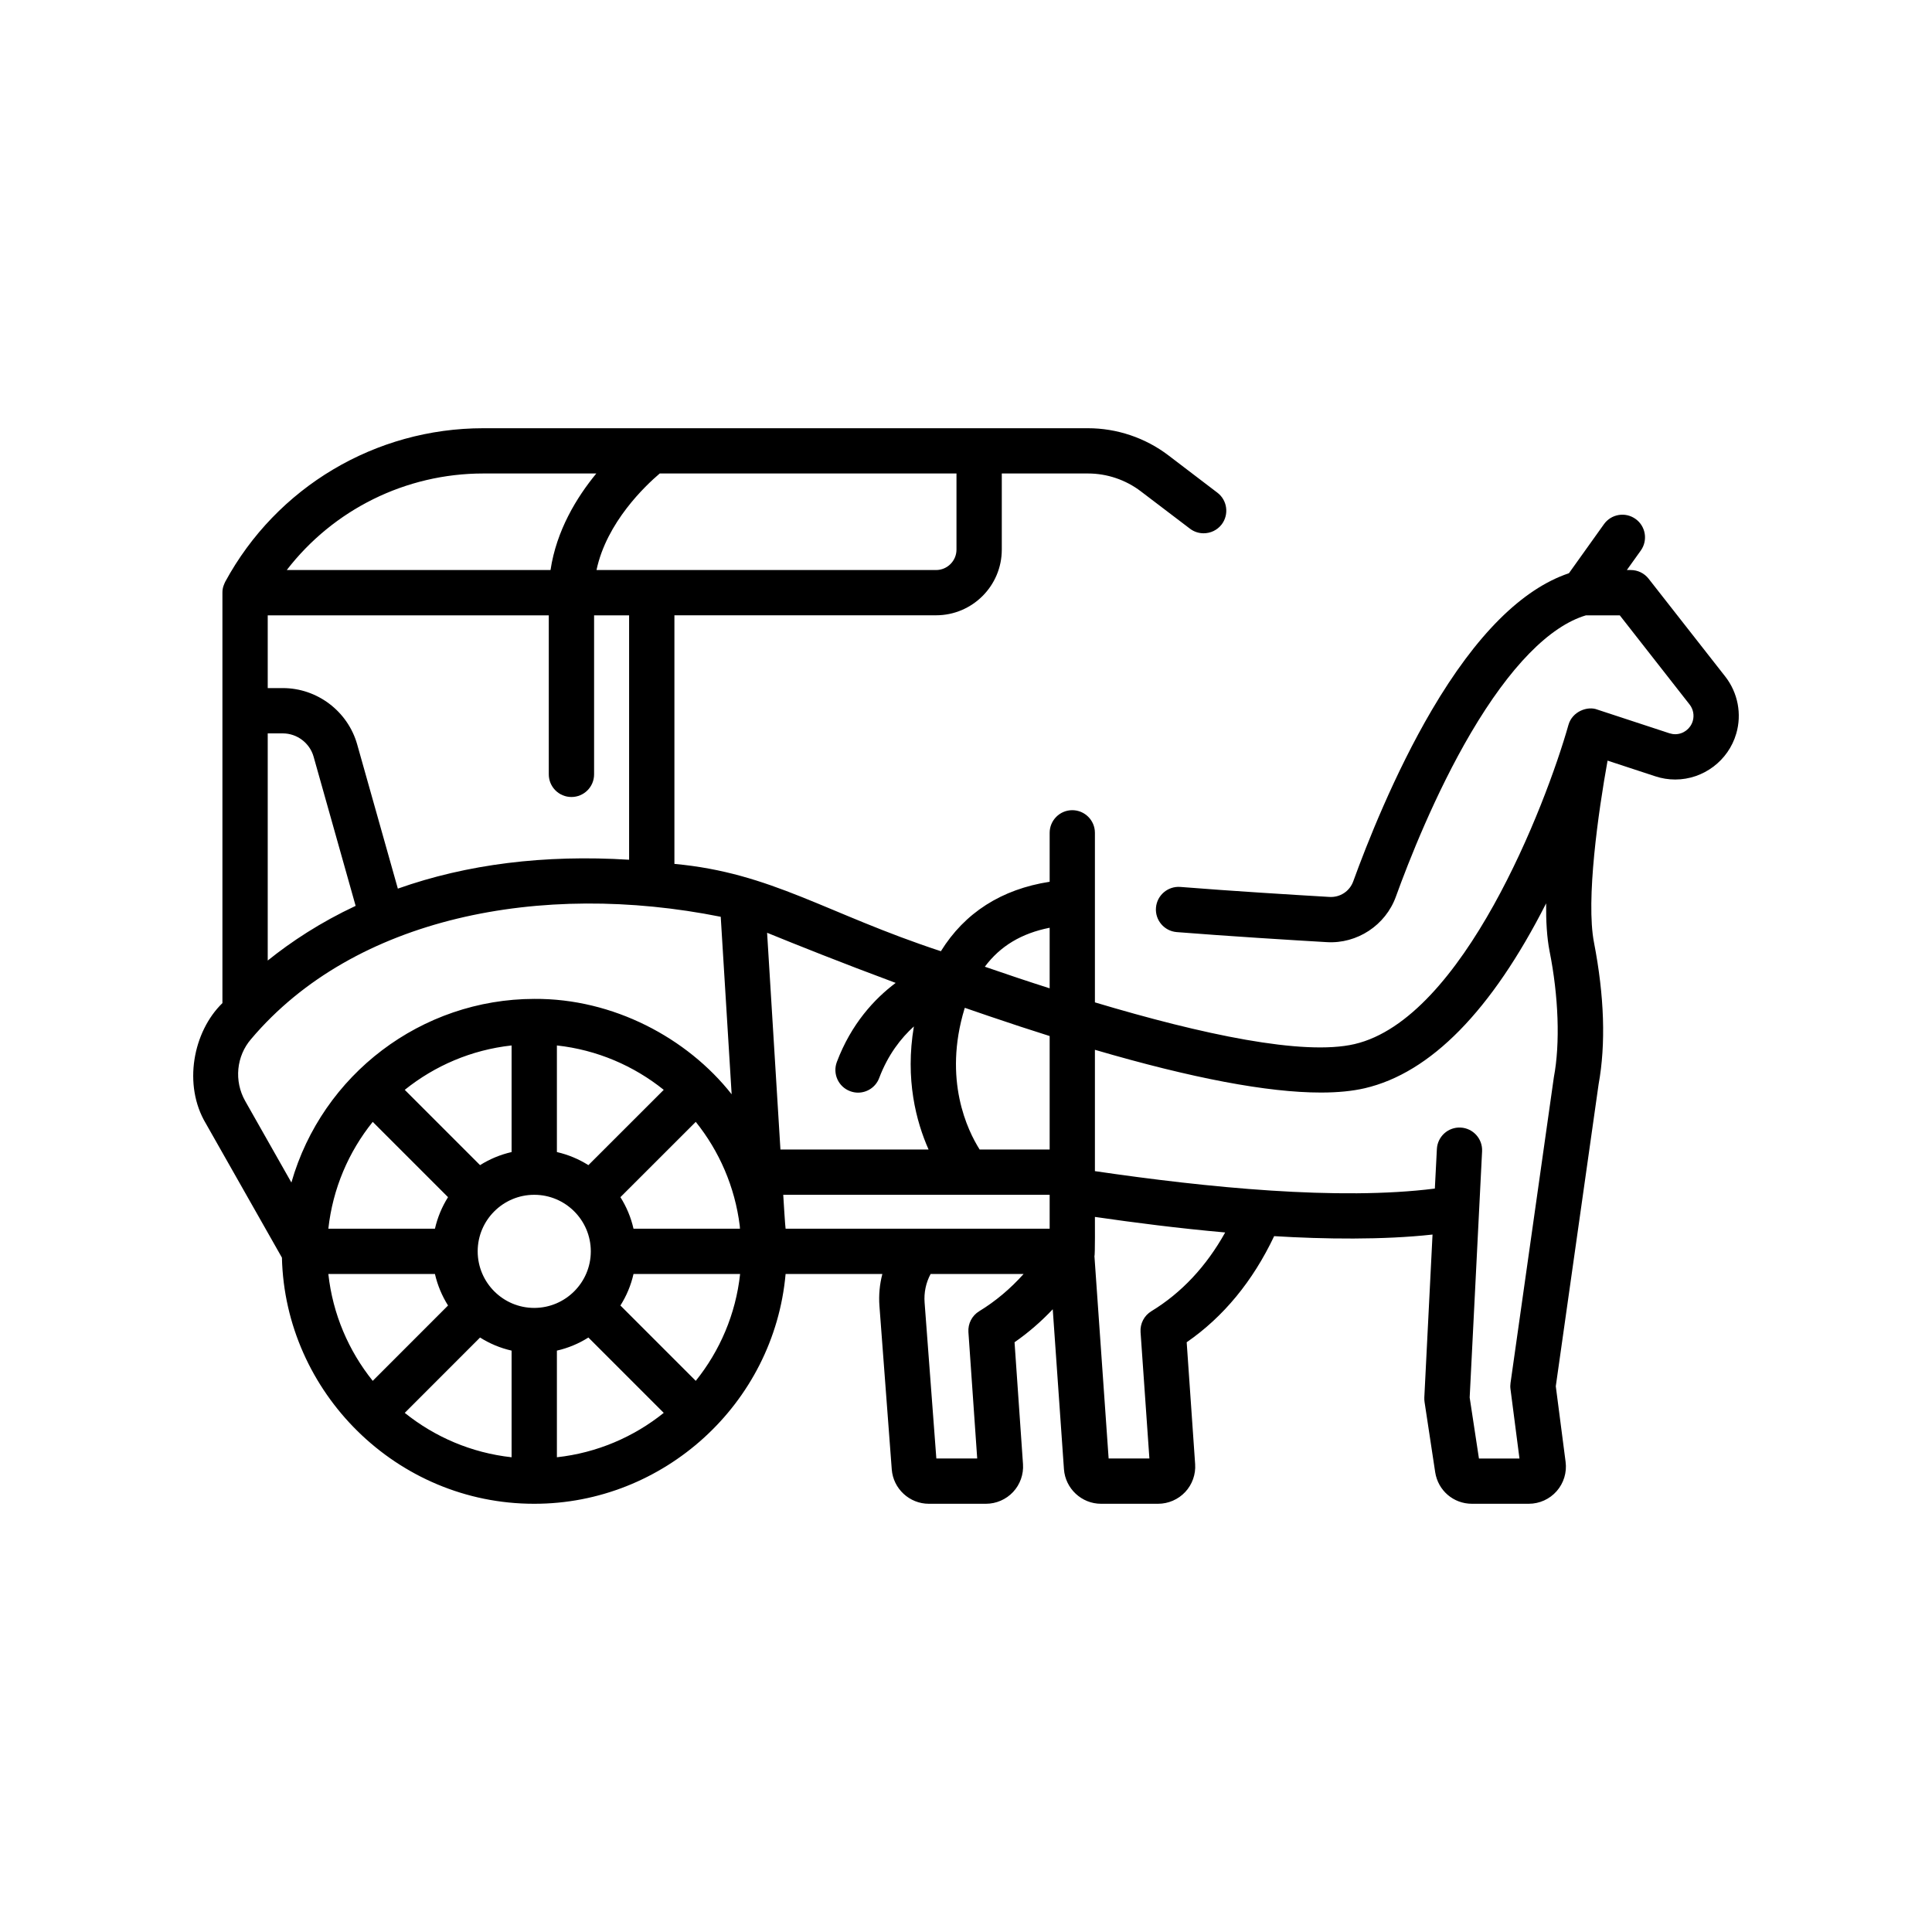 <svg width="40" height="40" viewBox="0 0 40 40" fill="none" xmlns="http://www.w3.org/2000/svg">
<g clip-path="url(#clip0_386_28659)">
<path d="M35.721 14.009L34.133 11.982C34.044 11.868 33.908 11.802 33.764 11.802H33.682L33.971 11.398C34.121 11.187 34.073 10.894 33.862 10.744C33.651 10.593 33.358 10.642 33.208 10.853L32.483 11.868C31.513 12.194 30.559 13.145 29.645 14.7C28.869 16.019 28.293 17.488 28.018 18.246C27.943 18.453 27.745 18.583 27.525 18.57C26.822 18.529 25.485 18.447 24.438 18.363C24.18 18.343 23.954 18.535 23.933 18.793C23.912 19.051 24.105 19.277 24.363 19.298C25.419 19.382 26.763 19.465 27.47 19.506C28.098 19.544 28.686 19.156 28.9 18.565C29.163 17.837 29.715 16.43 30.453 15.175C31.259 13.805 32.081 12.964 32.835 12.74H33.536L34.982 14.587C35.057 14.683 35.081 14.81 35.047 14.927C35 15.088 34.851 15.201 34.684 15.201C34.644 15.201 34.604 15.194 34.565 15.182L33.07 14.691C32.873 14.613 32.552 14.726 32.473 15.009C32.003 16.67 30.292 21.095 28.043 21.617C26.986 21.863 24.894 21.419 22.669 20.753V17.243C22.669 16.984 22.459 16.774 22.2 16.774C21.942 16.774 21.732 16.984 21.732 17.243V18.256C20.734 18.41 19.972 18.899 19.48 19.694C17.106 18.914 15.98 18.071 13.963 17.886V12.739H19.38C20.131 12.739 20.741 12.129 20.741 11.379V9.803H22.527C22.919 9.803 23.307 9.934 23.619 10.172L24.637 10.946C24.721 11.01 24.821 11.041 24.92 11.041C25.061 11.041 25.201 10.978 25.294 10.857C25.45 10.65 25.41 10.356 25.204 10.2L24.187 9.425C23.712 9.064 23.123 8.866 22.527 8.866H10.006C7.774 8.866 5.727 10.084 4.663 12.045C4.643 12.091 4.604 12.16 4.605 12.271V20.768C3.997 21.358 3.784 22.463 4.262 23.261L5.837 26.038C5.902 28.825 8.212 31.137 11.061 31.134C13.736 31.137 16.024 29.069 16.265 26.377L18.268 26.377C18.212 26.591 18.191 26.814 18.208 27.04L18.463 30.423C18.493 30.822 18.83 31.134 19.23 31.134H20.413C20.625 31.134 20.83 31.045 20.975 30.89C21.12 30.735 21.195 30.524 21.18 30.312L21.005 27.79C21.29 27.592 21.554 27.363 21.796 27.107L22.028 30.419C22.057 30.82 22.394 31.134 22.795 31.134H23.977C24.189 31.134 24.394 31.045 24.539 30.89C24.684 30.735 24.759 30.524 24.744 30.312L24.569 27.79C25.331 27.263 25.938 26.525 26.38 25.593C27.407 25.656 28.638 25.673 29.659 25.56L29.489 28.934C29.488 28.965 29.489 28.997 29.494 29.028L29.714 30.48C29.772 30.859 30.092 31.134 30.475 31.134H31.651C31.872 31.134 32.083 31.039 32.229 30.873C32.375 30.707 32.443 30.485 32.414 30.266L32.211 28.701L33.097 22.451C33.249 21.613 33.217 20.625 33.002 19.514C32.831 18.634 33.091 16.808 33.283 15.748L34.273 16.073C34.406 16.117 34.544 16.139 34.684 16.139C35.266 16.139 35.785 15.748 35.947 15.189C36.066 14.784 35.981 14.343 35.721 14.009ZM21.732 19.208V20.462C21.282 20.319 20.833 20.168 20.39 20.015C20.708 19.587 21.15 19.323 21.732 19.208ZM16.265 25.439C16.259 25.434 16.218 24.783 16.216 24.737H21.732V25.439L16.265 25.439ZM14.405 28.589L12.845 27.029C12.97 26.831 13.063 26.612 13.116 26.377H15.323C15.233 27.209 14.903 27.969 14.405 28.589ZM6.798 26.377H9.005C9.059 26.612 9.152 26.831 9.276 27.029L7.717 28.589C7.219 27.969 6.889 27.209 6.798 26.377ZM13.742 22.564L12.182 24.123C11.984 23.998 11.764 23.906 11.53 23.852V21.645C12.361 21.736 13.122 22.066 13.742 22.564ZM15.316 25.38L15.32 25.439H13.116C13.063 25.204 12.97 24.984 12.845 24.786L14.405 23.227C14.891 23.832 15.216 24.572 15.316 25.38ZM17.599 22.591C17.654 22.612 17.71 22.622 17.765 22.622C17.954 22.622 18.133 22.506 18.203 22.318C18.385 21.836 18.654 21.493 18.921 21.251C18.736 22.345 18.969 23.222 19.225 23.799H16.158L15.882 19.312C16.485 19.558 17.432 19.937 18.544 20.35C18.104 20.68 17.625 21.196 17.326 21.987C17.235 22.23 17.357 22.5 17.599 22.591ZM11.062 27.079C11.062 27.079 11.061 27.079 11.061 27.079C11.06 27.079 11.06 27.079 11.059 27.079C10.415 27.078 9.892 26.555 9.89 25.911C9.89 25.91 9.89 25.909 9.89 25.908C9.89 25.907 9.89 25.906 9.89 25.905C9.891 25.261 10.416 24.737 11.061 24.737C11.707 24.737 12.232 25.262 12.232 25.908C12.232 26.553 11.707 27.078 11.062 27.079ZM10.592 23.852C10.357 23.906 10.137 23.998 9.939 24.123L8.38 22.564C9 22.066 9.76 21.736 10.592 21.645V23.852ZM7.717 23.227L9.276 24.786C9.151 24.984 9.059 25.204 9.005 25.439H6.798C6.889 24.608 7.218 23.847 7.717 23.227ZM9.939 27.692C10.137 27.817 10.357 27.91 10.592 27.963V30.171C9.76 30.08 9 29.75 8.38 29.252L9.939 27.692ZM11.53 27.963C11.764 27.91 11.984 27.817 12.182 27.692L13.742 29.252C13.122 29.75 12.361 30.08 11.53 30.171V27.963ZM21.732 23.799H20.282C20.034 23.407 19.522 22.357 19.969 20.885C19.971 20.878 19.973 20.872 19.976 20.866C20.141 20.923 20.308 20.981 20.477 21.038C20.911 21.186 21.329 21.323 21.732 21.45V23.799ZM19.803 11.379C19.803 11.612 19.613 11.802 19.38 11.802L12.35 11.802C12.559 10.814 13.361 10.056 13.659 9.803H19.803V11.379ZM10.006 9.803H12.346C11.94 10.296 11.52 10.983 11.398 11.802H5.937C6.9 10.553 8.396 9.803 10.006 9.803ZM11.362 12.74V16.032C11.362 16.291 11.572 16.501 11.831 16.501C12.09 16.501 12.3 16.291 12.3 16.032V12.74H13.025V17.8C11.272 17.691 9.669 17.891 8.237 18.398L7.395 15.412C7.201 14.726 6.568 14.246 5.855 14.246H5.543V12.74H11.362V12.74ZM7.363 18.755C6.633 19.097 6.031 19.494 5.543 19.887V15.184H5.855C6.15 15.184 6.413 15.383 6.493 15.667L7.363 18.755ZM5.2 21.511C7.337 18.984 11.202 18.236 14.922 18.981L15.148 22.656C14.231 21.49 12.692 20.669 11.062 20.681C8.729 20.684 6.674 22.241 6.033 24.483L5.078 22.798C4.842 22.383 4.892 21.866 5.2 21.511ZM20.274 27.147C20.124 27.238 20.038 27.405 20.05 27.58L20.232 30.196H19.386L19.143 26.97C19.127 26.762 19.17 26.558 19.267 26.377L21.192 26.377C20.92 26.681 20.613 26.94 20.274 27.147ZM23.838 27.147C23.688 27.238 23.602 27.405 23.614 27.58L23.797 30.196H22.953L22.659 26.005C22.674 26 22.669 25.253 22.669 25.195C23.491 25.314 24.393 25.43 25.366 25.517C24.974 26.22 24.462 26.767 23.838 27.147ZM31.273 28.759L31.459 30.197H30.62L30.428 28.934L30.685 23.837C30.698 23.578 30.499 23.358 30.24 23.345C29.982 23.332 29.762 23.531 29.749 23.79L29.707 24.608C27.718 24.86 24.989 24.587 22.669 24.247V21.735C24.681 22.324 26.246 22.62 27.348 22.62C27.697 22.62 27.999 22.59 28.255 22.531C29.618 22.214 30.881 20.927 32.011 18.703C32.007 19.072 32.027 19.413 32.082 19.693C32.268 20.624 32.304 21.601 32.171 22.303L31.274 28.632C31.268 28.674 31.267 28.717 31.273 28.759Z" fill="black"/>
</g>
<defs>
<clipPath id="clip0_386_28659">
<rect width="32" height="32" fill="white" transform="translate(4 4)"/>
</clipPath>
</defs>
</svg>
